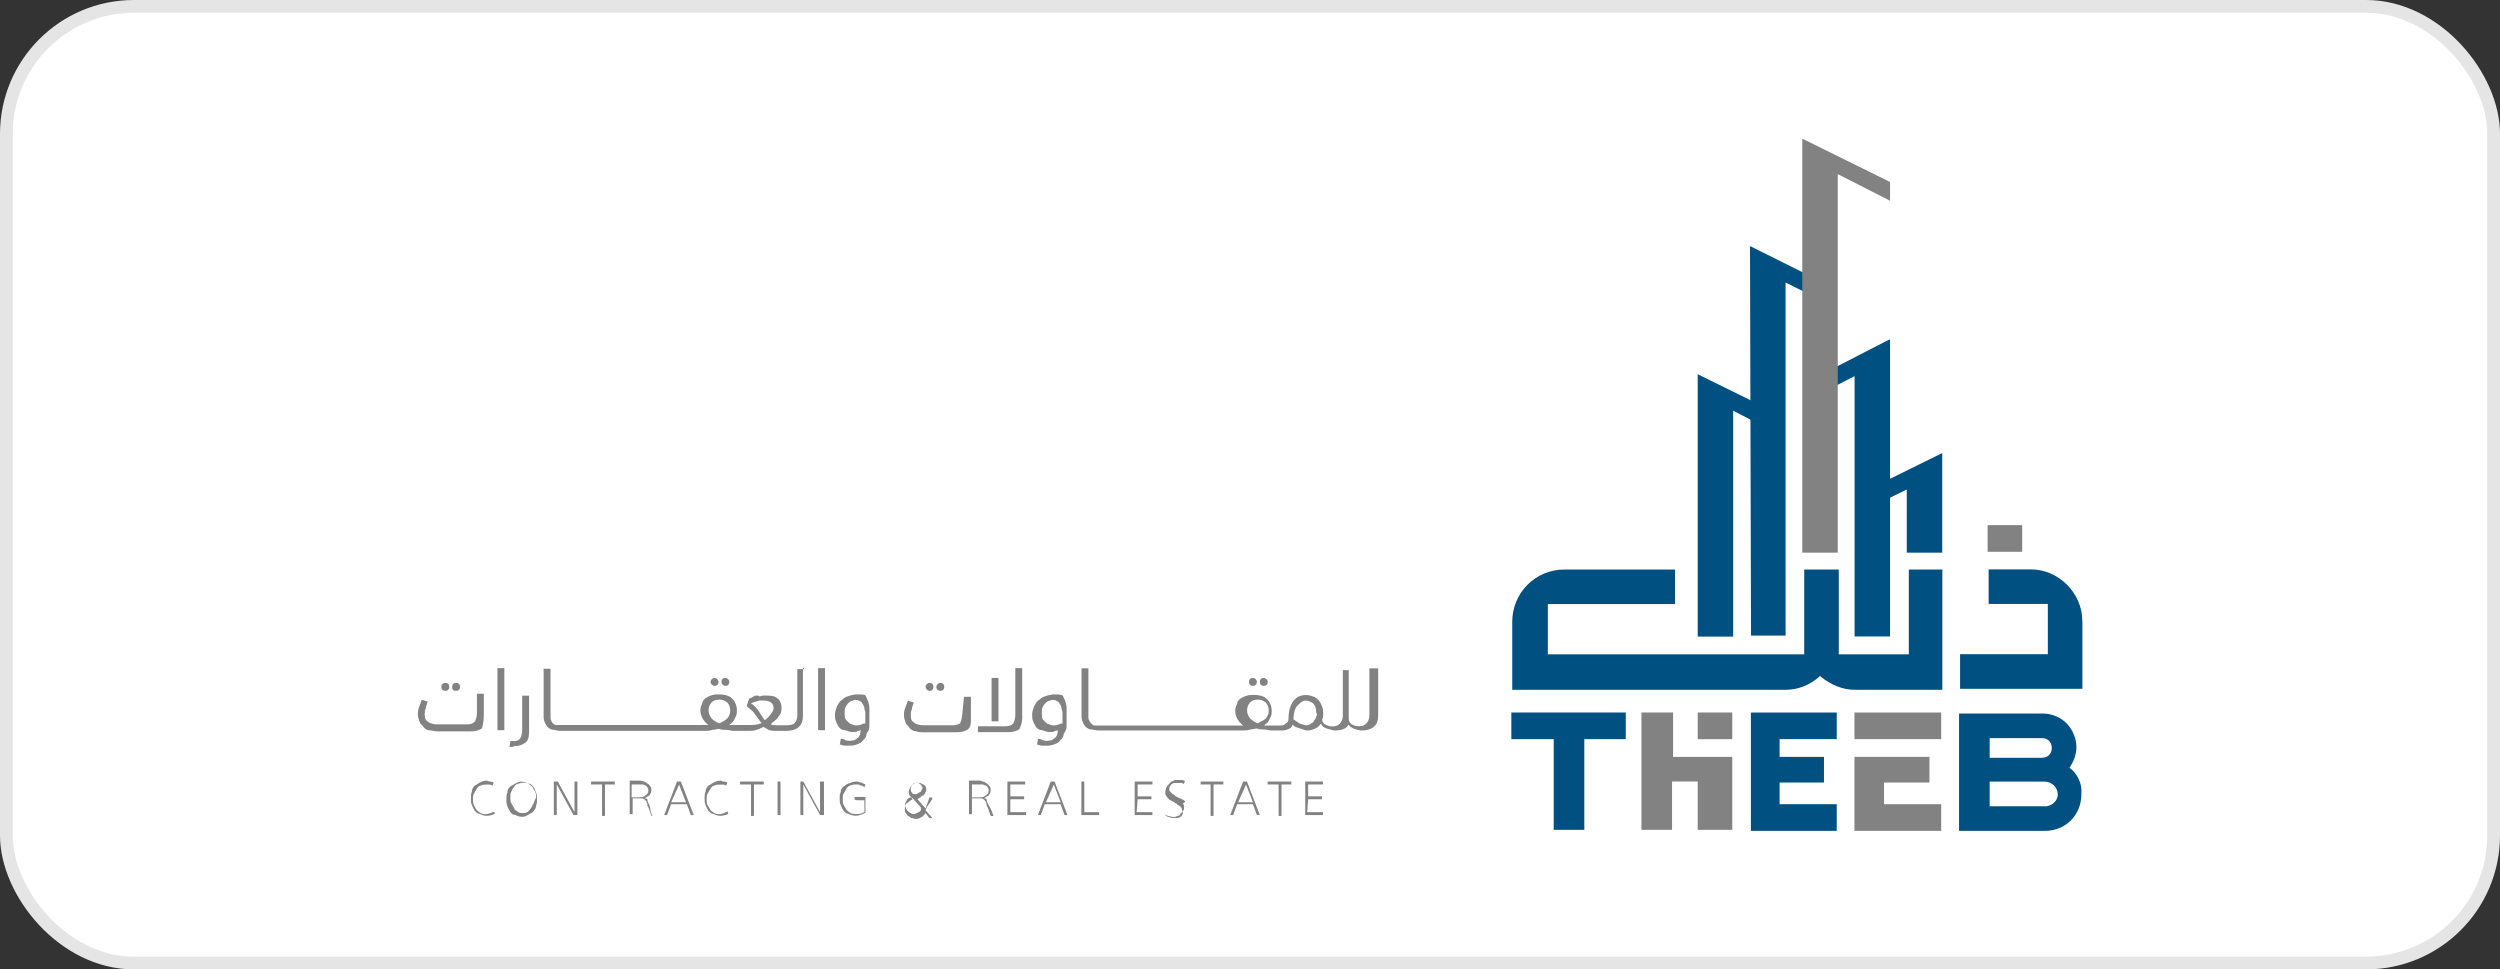 <svg xmlns="http://www.w3.org/2000/svg" id="a" width="196" height="76" viewBox="0 0 196 76"><rect x="0" y="0" width="196" height="76" fill="#333333" stroke="none"/><rect x=".5" y=".5" width="195" height="75" rx="10" ry="10" fill="#fff" stroke="#e5e5e5" stroke-miterlimit="10"></rect><path d="M158.54,41.17h-2.71v2.09h2.71v-2.09Z" fill="#828282"></path><path d="M163.26,48.67v5.33h-9.59v-2.71h6.88v-3.94h-4.64v-2.71h3.32c2.16,0,4.02,1.86,4.02,4.02Z" fill="#005082"></path><path d="M131.09,55.86h-2.4v9.2h2.4v-3.79h2.01v3.79h2.71v-5.72h-4.64v-3.48h-.08ZM133.1,55.86v2.09h2.71v-2.09h-2.71Z" fill="#828282"></path><path d="M147.71,63.05v-1.7h3.56v-2.01h-5.88v5.8h6.8v-2.09h-4.48ZM145.39,55.86v2.09h6.8v-2.09h-6.8Z" fill="#828282"></path><path d="M152.28,44.65v9.43h-6.88c-.93,0-1.86-.39-2.63-1.01l-.08-.08-.08.08c-.7.62-1.62,1.01-2.63,1.01h-21.42v-5.33c0-2.24,1.78-4.1,4.1-4.1h8.66v2.71h-9.97v3.94h20.1v-6.65h2.71v6.65h5.49v-6.65s2.63,0,2.63,0Z" fill="#005082"></path><path d="M137.2,65.14h6.8v-2.09h-4.48v-1.7h3.48v-2.01h-3.48v-1.39h4.48v-2.09h-6.73v9.28h-.08ZM162.25,60.19c.31-.46.54-1.01.54-1.62,0-.7-.31-1.39-.77-1.86s-1.16-.77-1.86-.77h-6.57v9.2h6.73c1.62,0,2.86-1.24,2.86-2.86.08-.85-.31-1.62-.93-2.09ZM155.99,57.87h4.1c.46,0,.77.31.77.77s-.31.77-.77.77h-4.1v-1.55ZM160.32,63.21h-4.33v-1.93h4.33c.54,0,1.01.46,1.01,1.01s-.54.93-1.01.93Z" fill="#005082"></path><path d="M148.1,26.63l-5.41,2.78v1.47l2.71-1.39v20.41h2.78v-23.27h-.08Z" fill="#005082"></path><path d="M142.15,21.76l-4.95-2.47.08,30.54h2.71v-27.68l2.16,1.08v-1.47h0Z" fill="#005082"></path><path d="M141.3,10.86v32.47h2.78V13.65l4.1,2.09v-1.47l-6.88-3.4Z" fill="#828282"></path><path d="M146.94,38.15v1.47l2.55-1.24v4.95h2.78v-7.81l-5.33,2.63Z" fill="#005082"></path><path d="M138.28,31.89l-5.18-2.55v20.57h2.78v-17.71l2.4,1.24v-1.55h0Z" fill="#005082"></path><path d="M127.38,55.86h-8.89v2.09h3.32v7.11h2.4v-7.11h3.25v-2.09h-.08Z" fill="#005082"></path><path d="M53.08,61.27l-1.01,2.63h.23l.31-.85h1.24l.31.85h.23l-1.01-2.63h-.31ZM52.62,62.9l.62-1.39.54,1.39h-1.16ZM61.04,63.9h.15v-2.63h-.23v2.63h.08ZM56.79,63.75c-.15,0-.23.08-.31.08-.23,0-.31,0-.46-.08-.15-.08-.23-.15-.31-.23-.08-.15-.15-.23-.23-.39s-.08-.31-.08-.46c0-.23,0-.31.08-.46s.15-.23.23-.39.23-.23.31-.23c.15-.08.23-.08.46-.08h.23c.08,0,.23.08.23.08l.08-.23c-.08-.08-.23-.08-.23-.08-.15,0-.23-.08-.31-.08-.23,0-.39.08-.54.15s-.31.23-.39.23c-.08.08-.23.23-.23.46-.08.23-.08.31-.08.54s0,.39.08.54c.08.23.15.31.23.46.15.15.23.23.39.23.15.08.31.15.54.15s.46-.08.62-.15l-.08-.23c0,.08-.08.08-.23.15ZM58.03,61.5h.85v2.47h.23v-2.47h.77v-.23h-1.86v.23h0ZM89.19,62.66h1.08v-.23h-1.08v-.93h1.16v-.23h-1.39v2.63h1.39v-.23h-1.24l.08-1.01h0ZM102.56,62.66h1.08v-.23h-1.08v-.93h1.16v-.23h-1.39v2.63h1.39v-.23h-1.24l.08-1.01h0ZM64.29,63.67l-1.31-2.4h-.23v2.63h.23v-2.4l1.31,2.4h.31v-2.63h-.31v2.4ZM85.01,61.27h-.23v2.63h1.39v-.23h-1.16v-2.4ZM50.91,63.13c-.08-.23-.15-.23-.15-.39s-.15-.15-.23-.15c.15-.08.23-.15.39-.23.08-.15.15-.23.15-.39s0-.23-.08-.31-.08-.15-.23-.23c-.08-.08-.15-.08-.23-.15-.15,0-.23-.08-.31-.08h-.85v2.63h.23v-1.24h.77l.15.08q.08.08.15.15c0,.08.08.15.08.23s0,.15.08.23c0,.08.08.15.08.23s.08.15.08.23.08.15.08.23h.08c-.08-.15-.08-.23-.15-.39,0-.23-.08-.31-.08-.46ZM50.14,62.51h-.62v-1.01h.85c.08,0,.15.08.23.08.08.08.15.08.15.15.08.08.08.15.08.23,0,.23-.08.31-.23.39-.08.15-.31.15-.46.15ZM38.47,63.75c-.15,0-.23.08-.31.08-.23,0-.31,0-.46-.08s-.23-.15-.31-.23-.15-.23-.23-.39c-.08-.15-.08-.31-.08-.46,0-.23,0-.31.08-.46s.15-.23.23-.39.23-.23.31-.23c.15-.08.23-.08.46-.08h.23c.08,0,.23.08.23.08l.08-.23c-.08-.08-.23-.08-.23-.08-.15,0-.23-.08-.31-.08-.23,0-.39.08-.54.15s-.31.23-.39.23c-.08.08-.23.23-.23.46-.08.23-.08.31-.08.54s0,.39.08.54c.08.23.15.31.23.46.15.15.23.23.39.23.15.08.31.15.54.15s.46-.08.62-.15v-.15c-.08,0-.15,0-.31.08ZM92.9,62.82c-.08-.08-.15-.15-.23-.15-.08-.08-.23-.08-.31-.15s-.23-.08-.23-.15c-.08-.08-.15-.08-.23-.15l-.15-.15c-.08-.08-.08-.15-.08-.23s0-.15.08-.23c.08-.08.08-.15.15-.15.08-.08.15-.08.23-.08h.46c.08,0,.23.08.23.08l.08-.23c-.15-.08-.23-.08-.31-.08h-.31c-.15,0-.23,0-.31.08-.08,0-.23.08-.23.15l-.23.23c-.15.23-.15.39-.15.54,0,.08,0,.23.08.23,0,.08.08.15.15.23.08.08.15.15.23.15.08.08.23.08.23.15.15.08.23.08.23.15.08.08.15.08.23.15.08.08.15.15.15.23s.08.15.08.23,0,.15-.08.23c0,.08-.08.15-.15.15-.08.08-.15.08-.23.08h-.23c-.15,0-.23,0-.39-.08-.15,0-.23-.08-.31-.15l-.15-.08c.15.08.23.08.39.15.15,0,.23.08.39.08s.23,0,.31-.08c.15,0,.23-.08.23-.15l.23-.23c.08-.08.08-.23.08-.31s0-.23-.08-.23c-.08-.08.23-.15.15-.23ZM46.35,61.5h.85v2.47h.23v-2.47h.77v-.23h-1.86v.23h0ZM45.04,63.67l-1.31-2.4h-.31v2.63h.23v-2.4l1.31,2.4h.31v-2.63h-.23s0,2.4,0,2.4ZM41.79,61.66c-.08-.15-.23-.23-.39-.23-.15-.08-.31-.15-.54-.15s-.31.08-.46.15-.23.15-.39.23c-.15.15-.23.23-.23.46-.08.23-.08.31-.08.54s0,.39.08.54c.08.23.15.31.23.46s.23.23.39.23c.15.08.31.15.54.15s.31-.08.46-.15c.15-.08.23-.15.39-.23.08-.15.23-.23.23-.46.08-.23.08-.31.08-.54s0-.39-.08-.54c-.08-.23-.15-.39-.23-.46ZM41.79,63.05c-.08.15-.08.23-.23.39-.08.15-.23.23-.23.23-.15.08-.23.08-.39.08-.23,0-.31-.08-.39-.15-.15-.08-.23-.15-.23-.23-.08-.15-.15-.23-.23-.39s-.08-.23-.08-.46,0-.31.08-.46.08-.23.23-.39c.08-.15.23-.23.31-.23s.23-.08.39-.08.23,0,.39.08.23.15.31.23c.08.15.15.23.23.39s.08.31.08.46c-.15.31-.15.39-.23.54ZM97.46,61.27l-1.01,2.63h.23l.31-.85h1.24l.31.85h.23l-1.01-2.63h-.31ZM97.07,62.9l.62-1.39.54,1.39h-1.16ZM72.72,63.21c.08-.08.08-.15.15-.23.08-.08.08-.15.15-.23.08-.08.08-.15.08-.23h-.23c0,.08-.08.15-.08.23s-.08.15-.08.23-.08.15-.08.23-.08.15-.08.15l-.62-.7c.08-.08.15-.08.23-.15.08-.08.15-.15.23-.15.08-.08.15-.15.15-.23.08-.08.08-.15.08-.23,0-.23-.08-.31-.23-.39-.15-.08-.23-.15-.46-.15-.08,0-.23,0-.23.08-.08,0-.15.08-.23.15-.08.08-.15.15-.15.23s-.08.15-.08.23,0,.23.08.31.15.23.23.31c-.23.08-.31.23-.46.31s-.15.23-.15.46c0,.15,0,.23.08.31s.08.23.23.23c.08.08.15.15.23.15s.23.08.31.08c.23,0,.31-.08.46-.15s.23-.23.31-.31l.31.39h.23l-.54-.62q.08-.23.15-.31ZM71.48,62.12c-.08-.08-.08-.23-.08-.31s.08-.23.15-.31.23-.15.31-.15c.15,0,.23.08.31.15s.15.23.15.23c0,.08,0,.15-.08.23,0,.08-.08.15-.15.15-.08.08-.15.08-.23.15h-.15c-.15,0-.23-.08-.23-.15ZM72.02,63.67c-.15.08-.23.15-.39.15-.08,0-.15,0-.23-.08-.08,0-.15-.08-.23-.15-.08-.08-.08-.15-.15-.23,0-.08-.08-.15-.08-.23,0-.15.08-.23.15-.39s.23-.23.39-.23l.7.77c.08.23,0,.31-.15.39ZM82.38,61.27l-1.01,2.63h.23l.31-.85h1.24l.31.85h.23l-1.01-2.63h-.31ZM82,62.9l.62-1.39.54,1.39h-1.16ZM79.21,62.66h1.08v-.23h-1.08v-.93h1.16v-.23h-1.39v2.63h1.47v-.23h-1.24v-1.01ZM94.06,61.5h.85v2.47h.23v-2.47h.77v-.23h-1.78v.23h-.08ZM77.51,63.13c-.08-.23-.15-.23-.15-.39s-.15-.15-.23-.15c.15-.08.23-.15.39-.23.08-.15.15-.23.15-.39s0-.23-.08-.31-.08-.15-.23-.23c-.08-.08-.15-.08-.23-.15-.15,0-.23-.08-.31-.08h-.85v2.63h.23v-1.24h.77c.08,0,.15.08.15.08l.15.15c0,.08.08.15.08.23s0,.15.08.23c0,.08.08.15.08.23s.08.15.08.23.08.15.08.23h.23c-.08-.15-.08-.23-.15-.39s-.15-.31-.23-.46ZM76.82,62.51h-.62v-1.01h.85s.15.08.23.08c.08.08.15.08.15.15.08.08.08.15.08.23,0,.23-.08.31-.23.39-.15.15-.23.15-.46.15ZM67.15,62.74h.62v.93c-.15.08-.31.15-.62.15-.23,0-.31,0-.46-.08s-.23-.15-.31-.23c-.08-.15-.15-.23-.23-.39s-.08-.31-.08-.46c0-.23,0-.31.08-.46s.15-.23.23-.39c.08-.15.23-.23.31-.23.15-.08.31-.08.46-.08s.23,0,.31.08c.15,0,.23.08.31.15l.08-.23c-.15-.08-.23-.08-.31-.15-.15,0-.23-.08-.39-.08-.23,0-.39.08-.62.15s-.31.23-.39.23c-.15.15-.23.23-.23.46-.08.15-.08.31-.08.46,0,.23,0,.39.08.54.08.23.15.31.23.46.15.15.23.23.39.23.15.08.31.15.54.15.15,0,.23,0,.39-.08.15,0,.23-.08.39-.15v-1.24h-.85v.23s.15,0,.15,0ZM99.39,61.5h.85v2.47h.23v-2.47h.77v-.23h-1.86v.23h0ZM56.02,53.77c.23,0,.31-.15.31-.31s-.15-.31-.31-.31-.31.15-.31.31.15.31.31.31ZM99.08,53.77c.23,0,.31-.15.31-.31s-.15-.31-.31-.31c-.23,0-.31.15-.31.31s.08.31.31.31ZM40.4,58.49c.39,0,.62-.15.85-.31.23-.23.23-.62.23-1.01v-2.63h-.54v2.71c0,.23-.08.54-.15.62-.08.15-.23.23-.46.23h-.31l-.08.46h.23q.15-.08.23-.08ZM56.87,53.77c.23,0,.31-.15.31-.31s-.15-.31-.31-.31c-.23,0-.31.15-.31.31s.15.31.31.31ZM72.87,54.16c.23,0,.31-.15.31-.31,0-.23-.15-.31-.31-.31s-.31.15-.31.31c.08.23.15.31.31.31ZM63.05,52.46h-.54v3.63c0,.23-.08.46-.23.62-.08.08-.31.15-.62.15h-.7c-.23,0-.39,0-.54-.08.23-.23.54-.39.62-.62.23-.23.23-.46.23-.7,0-.31-.15-.62-.31-.7-.23-.23-.62-.23-1.01-.23-.15,0-.23,0-.39.08-.08-.08-.15-.08-.31-.08-.15.08-.23.08-.31.15-.15.08-.23.08-.23.15s-.08.15-.08.23-.08.23-.08.31c.23.23.54.39.62.62.23.23.31.46.54.7-.23.08-.46.15-.77.15h-1.78c.23-.15.39-.31.46-.54.15-.23.15-.39.15-.62,0-.39-.15-.7-.39-.93s-.62-.31-1.01-.31c-.23,0-.39,0-.62.08s-.31.15-.46.23c-.15.15-.23.23-.23.39-.08.15-.15.31-.15.54,0,.46.23.85.62,1.16h-11.91s-.15,0-.23-.08-.15-.15-.15-.23c-.08-.08-.08-.23-.08-.31v-3.79h-.54v3.79c0,.23.08.39.15.54.08.15.15.23.23.31.15.08.23.15.39.15s.31.08.54.08h11.29c.23,0,.46,0,.62-.08.23,0,.39-.08.54-.08.15.08.31.08.54.08s.39.08.62.08h1.16c.23,0,.39,0,.62-.08s.39-.15.54-.23c.15.08.23.15.39.23.23.08.39.08.62.08h.77c.85,0,1.31-.39,1.31-1.16v-3.79h.08v.08ZM56.4,56.71c-.23-.08-.46-.23-.62-.39-.15-.23-.23-.39-.23-.62s.08-.46.23-.62.31-.23.62-.23.39.08.62.23c.15.15.23.39.23.62s-.08.46-.23.62c-.15.15-.31.23-.62.39ZM59.96,56.48c-.15-.23-.31-.46-.46-.7-.15-.23-.31-.46-.62-.62,0,0,.08-.08.15-.08s.15-.08.23-.08.23-.08.23-.08h.31c.62,0,.85.23.85.62,0,.15-.08.23-.23.46-.08.08-.23.31-.46.46ZM78.28,53.15h-.54v3.4h.54v-3.4ZM73.72,54.16c.23,0,.31-.15.31-.31,0-.23-.15-.31-.31-.31s-.31.15-.31.31c0,.23.15.31.31.31ZM98.23,53.77c.23,0,.31-.15.31-.31s-.15-.31-.31-.31c-.23,0-.31.15-.31.31s.08.31.31.31ZM35.76,54.16c.23,0,.31-.15.31-.31,0-.23-.15-.31-.31-.31-.23,0-.31.15-.31.31,0,.23.08.31.31.31ZM82.46,54.47c-.23,0-.39.08-.62.15-.23.08-.31.23-.46.31-.15.15-.23.31-.31.46-.08.23-.15.39-.15.62s0,.39.08.54c.08.23.15.31.23.46.15.15.23.23.46.23.23.08.39.15.62.15s.31,0,.39-.08c.15,0,.23-.08.23-.08,0,.31-.08.54-.23.62-.15.15-.31.23-.62.23-.15,0-.23,0-.39-.08s-.23-.08-.31-.08l-.08.46c.15,0,.23.08.39.08h.46c.23,0,.46-.08.62-.15.23-.08.31-.23.39-.31.15-.15.23-.23.23-.46.23-.31.23-.46.23-.7v-1.31c0-.39-.15-.7-.31-1.01-.15-.08-.39-.08-.85-.08ZM83.23,56.71c-.08,0-.15.08-.23.08-.15.08-.31.08-.39.08-.15,0-.23,0-.31-.08-.15,0-.23-.08-.31-.15-.08-.08-.23-.23-.23-.23-.08-.15-.08-.23-.08-.46s0-.39.08-.54.15-.23.23-.31c.08-.08.23-.15.23-.15.08,0,.23-.08.23-.08.15,0,.23,0,.39.08s.23.15.23.23c.08.08.15.23.15.31,0,.15.08.23.08.39v.85h-.08ZM107.36,52.46v3.63c0,.23-.08.46-.23.62-.15.15-.31.23-.62.23-.23,0-.39-.08-.54-.15-.15-.15-.23-.23-.23-.46v-3.79h-.46v3.56c0,.23-.08.46-.23.62s-.31.23-.62.23c-.23,0-.39-.08-.54-.15-.15-.08-.23-.23-.23-.39.08-.15.08-.31.08-.46,0-.23,0-.31-.08-.54s-.15-.31-.23-.46c-.15-.15-.23-.23-.39-.31-.23-.08-.39-.15-.62-.15-.46,0-.77.15-1.01.46s-.39.77-.39,1.39c0,.23-.08.31-.23.39-.15.15-.23.15-.39.15h-1.31c.23-.15.39-.31.46-.54.15-.23.15-.39.15-.62,0-.39-.15-.7-.39-.93s-.62-.31-1.01-.31c-.23,0-.39,0-.62.08s-.31.15-.46.23c-.15.15-.23.23-.23.39-.08.15-.15.31-.15.54,0,.46.23.85.62,1.16h-11.67c-.08,0-.15-.08-.23-.15-.08-.08-.15-.15-.15-.23-.08-.08-.08-.23-.08-.31v-3.79h-.54v3.79c0,.23.08.39.15.54s.15.23.23.31c.15.08.23.15.39.15s.31.08.54.08h11.29c.23,0,.46,0,.62-.08.23,0,.39-.08.54-.08.15.08.31.08.54.08s.39.08.62.08h.85c.23,0,.39-.08.54-.15s.23-.23.23-.31c.23.23.39.23.62.31s.39.15.54.15c.23,0,.46-.08.62-.15.23-.08.31-.23.46-.39.08.23.23.31.46.39.23.08.31.08.54.15h.08c.54,0,.93-.15,1.08-.46.08.15.23.23.39.31s.31.08.54.15h.08c.85,0,1.31-.39,1.31-1.16v-3.71h-.7v.08ZM98.62,56.71c-.23-.08-.46-.23-.62-.39-.15-.23-.23-.39-.23-.62s.08-.46.23-.62c.15-.15.31-.23.62-.23s.39.08.62.23c.15.15.23.39.23.62s-.08.46-.23.62-.39.23-.62.39ZM103.18,56.17c0,.15-.08.23-.15.31-.08.15-.15.23-.23.23-.08.08-.23.15-.39.15s-.31-.08-.54-.15c-.15-.08-.31-.23-.46-.31,0-.54.15-.93.31-1.08.23-.23.39-.39.62-.39s.46.08.62.23c.15.15.23.39.23.7.08.08.08.23,0,.31ZM67,54.47c-.23,0-.39.08-.62.15-.23.08-.31.23-.46.31-.15.15-.23.31-.31.46-.08.23-.15.39-.15.62s0,.39.08.54c.08.23.15.31.23.46.15.15.23.23.46.23.23.08.39.15.62.15s.31,0,.39-.08c.15,0,.23-.08.23-.08,0,.31-.08.54-.23.62-.15.15-.31.23-.62.23-.15,0-.23,0-.39-.08s-.23-.08-.31-.08l-.08.46c.15,0,.23.08.39.08h.46c.23,0,.46-.08.62-.15.23-.08.31-.23.39-.31.15-.15.23-.23.23-.46.23-.31.23-.46.23-.7v-1.31c0-.39-.15-.7-.31-1.01-.08-.08-.39-.08-.85-.08ZM67.77,56.71c-.08,0-.15.08-.23.08-.15.08-.31.08-.39.08-.15,0-.23,0-.31-.08-.15,0-.23-.08-.31-.15-.08-.08-.23-.23-.23-.23-.08-.15-.08-.23-.08-.46s0-.39.08-.54.15-.23.23-.31.23-.15.23-.15c.08,0,.23-.08.23-.08.15,0,.23,0,.39.08s.23.15.23.23c.08.08.15.23.15.31,0,.15.08.23.08.39v.85h-.08ZM64.14,57.25h.54v-4.87h-.54v4.87ZM75.42,56.09c0,.23-.08.46-.15.62-.15.08-.31.15-.54.15h-2.32c-.31,0-.62-.08-.77-.23-.23-.15-.23-.31-.23-.62,0-.15,0-.23.08-.39,0-.15.08-.31.15-.54l-.46-.15c-.08.23-.15.39-.23.62-.08.23-.08.39-.08.54,0,.23.08.39.15.62.08.15.23.23.31.39.15.15.31.23.46.23.23.08.39.08.62.08h2.55c.46,0,.7-.08.93-.23.23-.23.23-.46.23-.85v-1.7h-.54l-.15,1.47h0ZM39.08,57.25h.46v-4.87h-.54v4.87h.08ZM37.93,56.09v-1.7h-.54v1.55c0,.23-.08.46-.15.62-.15.15-.31.23-.62.23h-2.32c-.31,0-.62-.08-.77-.23-.23-.15-.23-.31-.23-.62,0-.15,0-.23.08-.39,0-.15.08-.31.15-.54l-.46-.15c-.08.23-.15.39-.23.62-.08.23-.08.39-.08.54,0,.23.08.39.15.62.08.15.23.23.31.39.15.15.31.23.46.23s.39.08.62.08h2.55c.46,0,.7-.08.93-.23.08-.23.15-.62.15-1.01ZM80.14,56.17v-3.79h-.54v3.71c0,.23-.08.46-.15.62-.15.15-.31.23-.62.23h-2.16v.46h2.32c.46,0,.7-.08.93-.23.15-.31.23-.62.23-1.01ZM34.91,54.16c.23,0,.31-.15.31-.31,0-.23-.15-.31-.31-.31-.23,0-.31.15-.31.31,0,.23.15.31.31.31Z" fill="#828282"></path></svg>